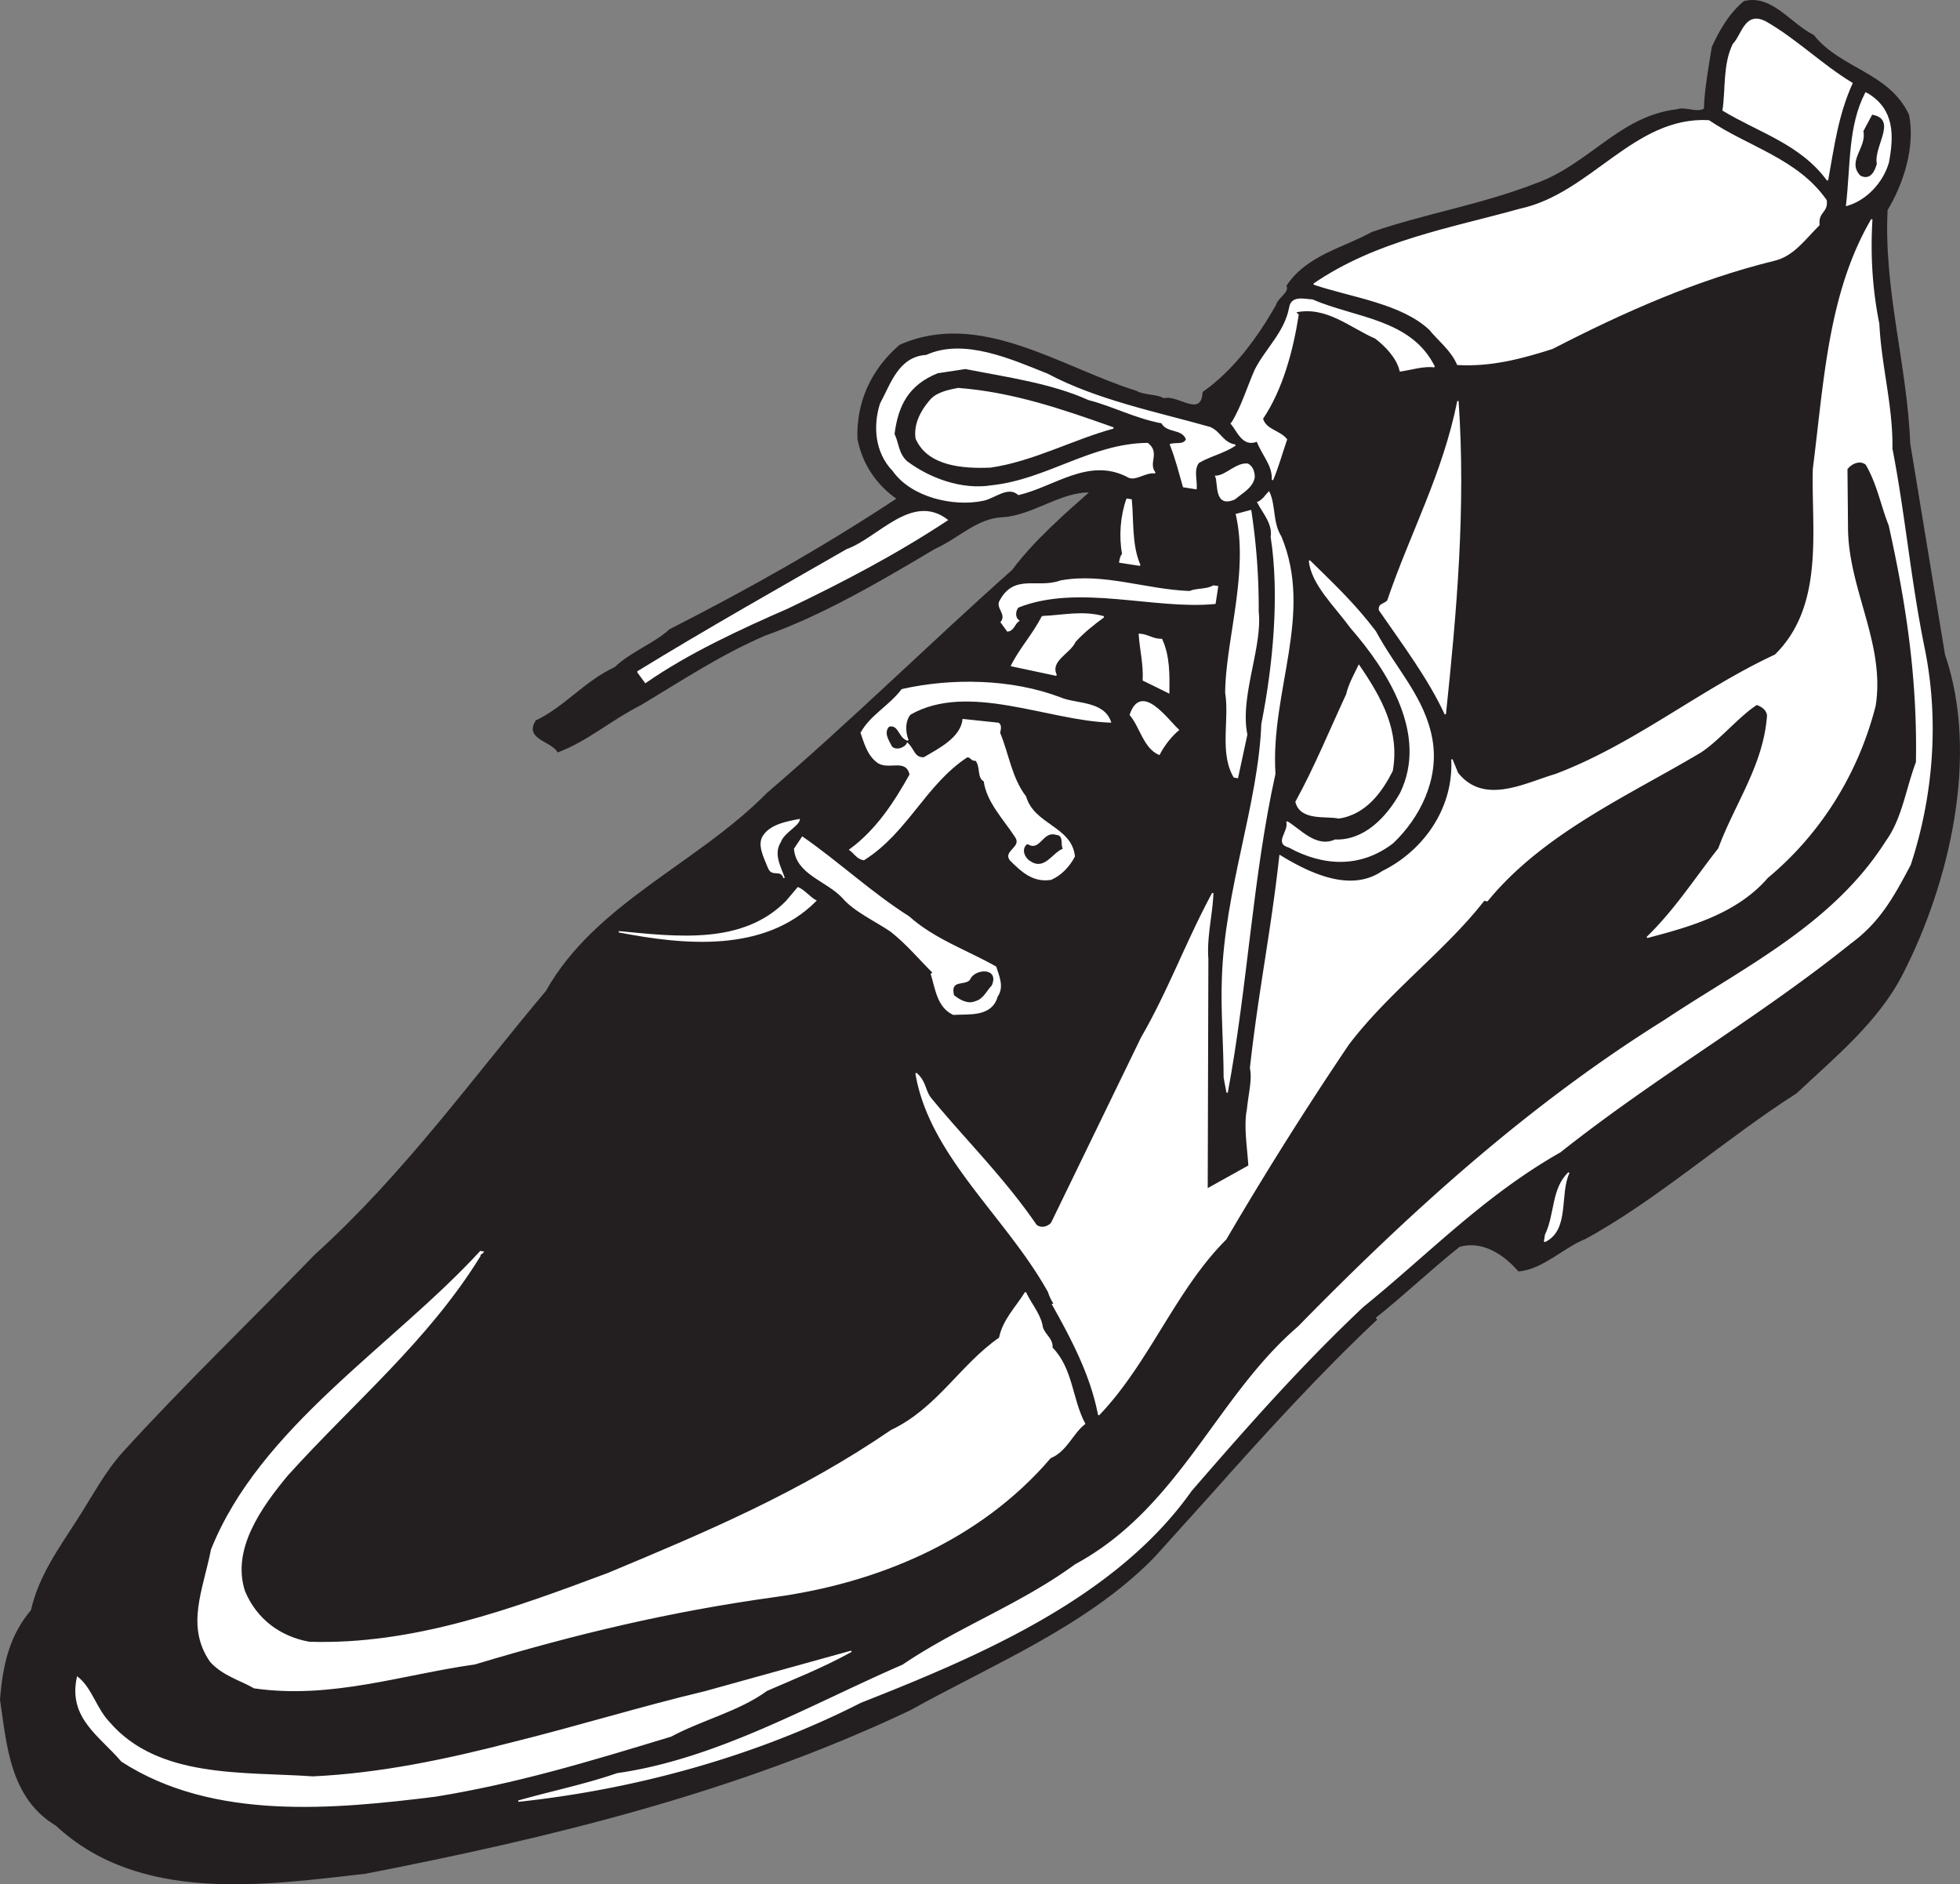 <svg xmlns="http://www.w3.org/2000/svg" width="174.308" height="167.57"><rect width="100%" height="100%" fill="#808080" stroke="none"/><path fill="#231f20" d="M107.803 132.697c4.503-5.07 9.53-10.594 14.593-15.348l-.125-.172c2.422-1.902 5.094-4.449 7.512-6.351 2.063-.59 3.992.695 5.277 2.183 2.157-.195 3.973-2.117 5.91-2.879 6.301-3.425 12.461-8.922 18.778-12.953 3.465-3.258 7.242-6.328 9.418-10.57 4.129-8.05 6.836-19.395 3.75-28.375l-3.09-18.77c-.281-7.023-2.367-13.644-2.016-20.8 1.426-2.36 2.465-5.614 1.91-8.434-1.765-3.766-6.05-4.047-8.464-7.078-2.047-1-3.692-3.606-6.137-3-1.309 1.09-2.14 2.555-2.828 4.043-.242 1.555-.649 3.691-.7 5.504-.675.43-1.718-.188-2.44.078-5.098.578-7.825 4.937-12.638 6.621-4.765 1.844-9.75 2.664-14.476 4.285-2.574 1.422-5.785 2.063-7.566 4.746.289.578-.778 1.094-.954 1.75-1.668 2.93-3.78 5.79-6.507 7.719-.145 2.406-2.38.164-3.508.598-.547-.391-1.778-.278-2.473-.688-6.734-2.105-13.906-7.238-21-4.086-2.539 2.188-3.824 5.098-3.715 8.305.422 2.187 1.653 4.05 3.504 5.324-6.512 4.305-13.164 8.055-20.25 11.664-1.328 1.235-3.504 2.035-4.844 3.348-2.785 1.312-4.41 3.488-7.035 4.754-1.004 1.59 1.328 1.722 1.93 2.726 2.578-.965 4.691-2.84 7.328-4.175 3.93-2.356 7.063-4.45 11.05-6.184 5.22-1.848 10.4-4.914 15.165-7.746 2.035-.899 3.68-2.692 5.973-2.793 2.757-.18 5.21-2.305 7.851-2.2-2.195 1.938-5.004 4.387-6.922 6.973-7.129 6.332-14.383 13.485-21.82 19.844-6.215 6.324-15.25 9.781-19.648 17.602-6.606 7.855-12.614 16.261-20.56 23.453-5.69 5.875-11.714 11.664-17.058 17.547-1.601 1.765-2.687 3.875-4.039 5.976-1.66 2.59-3.43 5.008-4.136 8.09C1.04 145.306.323 147.74.06 151.15c.598 3.965.852 8.707 4.95 11.164 7.43 6.918 18.457 5.285 27.496 4.258 16.511-3.211 33.074-7.25 48.39-14.516 7.477-4.152 15.735-7.504 21.684-13.566l5.223-5.793"/><path fill="none" stroke="#231f20" stroke-linecap="square" stroke-miterlimit="2" stroke-width=".12" d="M107.803 132.697c4.503-5.07 9.53-10.594 14.593-15.348l-.125-.172c2.422-1.902 5.094-4.449 7.512-6.351 2.063-.59 3.992.695 5.277 2.183 2.157-.195 3.973-2.117 5.91-2.879 6.301-3.425 12.461-8.922 18.778-12.953 3.465-3.258 7.242-6.328 9.418-10.57 4.129-8.05 6.836-19.395 3.75-28.375l-3.09-18.77c-.281-7.023-2.367-13.644-2.016-20.8 1.426-2.36 2.465-5.614 1.91-8.434-1.765-3.766-6.05-4.047-8.464-7.078-2.047-1-3.692-3.606-6.137-3-1.309 1.09-2.14 2.555-2.828 4.043-.242 1.555-.649 3.691-.7 5.504-.675.43-1.718-.188-2.44.078-5.098.578-7.825 4.937-12.638 6.621-4.765 1.844-9.75 2.664-14.476 4.285-2.574 1.422-5.785 2.063-7.566 4.746.289.578-.778 1.094-.954 1.75-1.668 2.93-3.78 5.79-6.507 7.719-.145 2.406-2.38.164-3.508.598-.547-.391-1.778-.278-2.473-.688-6.734-2.105-13.906-7.238-21-4.086-2.539 2.188-3.824 5.098-3.715 8.305.422 2.187 1.653 4.05 3.504 5.324-6.512 4.305-13.164 8.055-20.25 11.664-1.328 1.235-3.504 2.035-4.844 3.348-2.785 1.312-4.41 3.488-7.035 4.754-1.004 1.59 1.328 1.722 1.93 2.726 2.578-.965 4.691-2.84 7.328-4.175 3.93-2.356 7.063-4.45 11.05-6.184 5.22-1.848 10.4-4.914 15.165-7.746 2.035-.899 3.68-2.692 5.973-2.793 2.757-.18 5.21-2.305 7.851-2.2-2.195 1.938-5.004 4.387-6.922 6.973-7.129 6.332-14.383 13.485-21.82 19.844-6.215 6.324-15.25 9.781-19.648 17.602-6.606 7.855-12.614 16.261-20.56 23.453-5.69 5.875-11.714 11.664-17.058 17.547-1.601 1.765-2.687 3.875-4.039 5.976-1.66 2.59-3.43 5.008-4.136 8.09C1.04 145.306.323 147.74.06 151.15c.598 3.965.852 8.707 4.95 11.164 7.43 6.918 18.457 5.285 27.496 4.258 16.511-3.211 33.074-7.25 48.39-14.516 7.477-4.152 15.735-7.504 21.684-13.566zm0 0"/><path fill="#fff" d="M154.15 3.947c-.879 1.762-.629 4.078-.906 5.855 3.191 1.938 6.902 2.965 9.281 6.219.547-3.027.895-5.781 2.172-8.617-2.707-1.637-4.941-3.88-7.66-5.438-1.824-.965-2.07 1.121-2.887 1.98"/><path fill="none" stroke="#fff" stroke-linecap="square" stroke-miterlimit="2" stroke-width=".12" d="M154.15 3.947c-.879 1.762-.629 4.078-.906 5.855 3.191 1.938 6.902 2.965 9.281 6.219.547-3.027.895-5.781 2.172-8.617-2.707-1.637-4.941-3.88-7.66-5.438-1.824-.965-2.07 1.121-2.887 1.98zm0 0"/><path fill="#fff" d="M164.228 18.26c1.746-.493 3.207-2.087 3.703-3.829.442-2.36.493-4.633-1.793-6.047l-.21-.11c-1.52 2.954-1.286 6.329-1.7 9.985"/><path fill="none" stroke="#fff" stroke-linecap="square" stroke-miterlimit="2" stroke-width=".12" d="M164.228 18.26c1.746-.493 3.207-2.087 3.703-3.829.442-2.36.493-4.633-1.793-6.047l-.21-.11c-1.52 2.954-1.286 6.329-1.7 9.985zm0 0"/><path fill="#231f20" d="M165.78 11.67c.3 1.488-1.474 2.656-.298 3.898.844.433 1.203-.422 1.367-1-.289-1.567 1.817-3.895-.32-4.3l-.75 1.401"/><path fill="none" stroke="#231f20" stroke-linecap="square" stroke-miterlimit="2" stroke-width=".12" d="M165.78 11.67c.3 1.488-1.474 2.656-.298 3.898.844.433 1.203-.422 1.367-1-.289-1.567 1.817-3.895-.32-4.3zm0 0"/><path fill="#fff" d="M135.181 18.619c-6.109 1.71-12.73 2.808-18.332 6.644 3.317 1.121 7.786 1.664 10.305 4.028.762.953 1.922 1.812 2.477 3.113 3.011.164 5.703-.559 8.418-1.426 6.351-3.27 12.789-6.14 19.812-7.863 1.66-.426 2.64-1.867 3.899-3.114-.114-1.234.777-1.093.64-2.18-2.547-3.655-6.937-4.714-10.441-7.077-6.625-.344-10.418 6.504-16.778 7.875"/><path fill="none" stroke="#fff" stroke-linecap="square" stroke-miterlimit="2" stroke-width=".12" d="M135.181 18.619c-6.109 1.71-12.73 2.808-18.332 6.644 3.317 1.121 7.786 1.664 10.305 4.028.762.953 1.922 1.812 2.477 3.113 3.011.164 5.703-.559 8.418-1.426 6.351-3.27 12.789-6.14 19.812-7.863 1.66-.426 2.64-1.867 3.899-3.114-.114-1.234.777-1.093.64-2.18-2.547-3.655-6.937-4.714-10.441-7.077-6.625-.344-10.418 6.504-16.778 7.875zm0 0"/><path fill="#fff" d="m107.346 105.76.058-20.481c-.148-1.996.375-3.89.45-5.852-2.34 4.34-3.93 8.727-6.313 12.836l-8.02 16.516c-.367.398-.996.527-1.394.164-2.848-4.16-6.34-7.586-9.34-11.238-.574-.696-.45-1.512-1.32-2.254 1.218 7.324 8.05 12.707 11.789 19.433.101.32.27.727.52 1.067l-.161.05c1.723 3.079 3.426 6.301 4.094 9.82 4.437-4.624 6.816-11.163 11.3-15.628A320.515 320.515 0 0 1 119.886 92.9c3.535-4.688 8.668-8.445 12.082-12.852l.296.047c4.961-6.062 12.618-9.43 18.973-13.226 1.606-1.043 3.38-3.196 4.985-4.239.433.141.917.446.984.989-.305 4.43-2.89 7.898-4.34 11.847-2.078 2.641-3.883 5.473-6.383 7.895 3.64-.957 7.918-2.113 10.692-5.328 4.617-3.84 8.02-9.156 9.578-15.29.86-5.558-2.489-10.402-2.465-15.94l-.047-5.09c.387-.547 1.2-.88 1.734-.419 1.02 1.754 1.336 3.625 2.047 5.403 1.524 6.84 2.567 13.566 2.426 21.097-.898 2.364-1.238 5.043-2.684 7.024-4.722 7.465-12.668 11.242-19.691 15.922-12.184 7.601-22.602 17.066-32.61 27.281-7.265 6.234-10.542 16.125-19.816 21.14-4.883 3.571-10.43 5.594-15.351 8.93-8.133 3.524-16.473 8.38-25.399 9.653-2.886.996-5.863 1.597-8.8 2.433 10.183-1.082 20.953-3.965 30.43-8.797 10.507-4.14 22.69-9.312 29.402-18.824 4.988-5.754 9.687-11.097 15.285-16.379 5.816-4.715 10.71-9.875 17.535-13.754 8.566-6.793 17.558-11.925 25.793-18.543 2.566-1.878 3.777-4.046 5.332-6.992 2.015-6.14 2.535-12.86 1.234-19.238-1.25-6.133-1.726-11.879-2.867-17.746.055-3.79-.984-7.363-1.164-11.11-.602-2.976-.809-6.046-.613-9.28-3.82 6.542-4.188 14.304-5.184 22.195-.144 5.367 1.078 12.156-3.394 16.55-6.625 3.07-12.547 7.996-19.56 10.633-2.702.793-6.355 2.809-8.706-.137l-.496-1.214c.215 4.511-2.64 8.242-6.172 9.972-2.887 1.985-6.621.114-9.117-1.41-.77 6.938-1.836 11.86-2.617 18.871.218 1.02-.125 2.258-.266 3.68-.305 1.469.05 3.574.129 5.027l-3.735 2.078"/><path fill="none" stroke="#fff" stroke-linecap="square" stroke-miterlimit="2" stroke-width=".12" d="m107.346 105.76.058-20.481c-.148-1.996.375-3.89.45-5.852-2.34 4.34-3.93 8.727-6.313 12.836l-8.02 16.516c-.367.398-.996.527-1.394.164-2.848-4.16-6.34-7.586-9.34-11.238-.574-.696-.45-1.512-1.32-2.254 1.218 7.324 8.05 12.707 11.789 19.433.101.32.27.727.52 1.067l-.161.05c1.723 3.079 3.426 6.301 4.094 9.82 4.437-4.624 6.816-11.163 11.3-15.628A320.515 320.515 0 0 1 119.886 92.9c3.535-4.688 8.668-8.445 12.082-12.852l.296.047c4.961-6.062 12.618-9.43 18.973-13.226 1.606-1.043 3.379-3.196 4.985-4.239.433.141.917.446.984.989-.305 4.43-2.89 7.898-4.34 11.847-2.078 2.641-3.883 5.473-6.383 7.895 3.64-.957 7.918-2.113 10.692-5.328 4.617-3.84 8.02-9.157 9.578-15.29.86-5.558-2.489-10.402-2.465-15.94l-.047-5.09c.387-.547 1.2-.88 1.734-.419 1.02 1.754 1.336 3.625 2.047 5.403 1.524 6.84 2.567 13.566 2.426 21.097-.898 2.364-1.238 5.043-2.684 7.024-4.722 7.465-12.668 11.242-19.691 15.922-12.184 7.601-22.602 17.066-32.61 27.281-7.265 6.234-10.542 16.125-19.816 21.14-4.883 3.571-10.43 5.594-15.351 8.93-8.133 3.524-16.473 8.38-25.399 9.653-2.886.996-5.863 1.597-8.8 2.433 10.183-1.082 20.953-3.965 30.43-8.797 10.507-4.14 22.69-9.312 29.402-18.824 4.988-5.754 9.687-11.097 15.285-16.379 5.816-4.715 10.71-9.875 17.535-13.754 8.566-6.793 17.558-11.925 25.793-18.543 2.566-1.879 3.777-4.046 5.332-6.992 2.015-6.14 2.535-12.86 1.234-19.238-1.25-6.133-1.726-11.879-2.867-17.746.055-3.79-.984-7.363-1.164-11.11-.602-2.976-.809-6.046-.613-9.28-3.82 6.542-4.188 14.304-5.184 22.195-.144 5.367 1.078 12.156-3.394 16.55-6.625 3.07-12.547 7.996-19.559 10.633-2.703.793-6.356 2.809-8.707-.137l-.496-1.214c.215 4.511-2.64 8.242-6.172 9.972-2.887 1.985-6.621.113-9.117-1.41-.77 6.938-1.836 11.86-2.617 18.871.218 1.02-.125 2.258-.266 3.68-.305 1.469.05 3.574.129 5.027zm0 0"/><path fill="#fff" d="M114.705 27.36c-.422 2.212-2.082 3.626-3.059 5.524-.695 1.563-1.195 3.305-2.101 4.758l-.074-.012c.585.621 1.035 2.133 2.335 1.579.485 1.289 1.418 2.117 1.36 3.472.48-1.14.824-2.375 1.242-3.601-.64-.782-1.848-.817-2.145-1.852 1.77-2.61 2.692-6.11 3.176-9.223l-.265-.265c2.757-.637 4.949 1.37 7.156 2.32.883.668 1.93 1.742 2.203 2.922 1.008-.148 2.129-.504 3.016-.367-2.082-4.196-7.004-4.274-10.844-5.93-.754-.043-1.84-.36-2 .676"/><path fill="none" stroke="#fff" stroke-linecap="square" stroke-miterlimit="2" stroke-width=".12" d="M114.705 27.36c-.422 2.212-2.082 3.626-3.059 5.524-.695 1.563-1.195 3.305-2.101 4.758l-.074-.012c.585.621 1.035 2.133 2.335 1.579.485 1.289 1.418 2.117 1.36 3.472.48-1.14.824-2.375 1.242-3.601-.64-.782-1.848-.817-2.145-1.852 1.77-2.61 2.692-6.11 3.176-9.223l-.265-.265c2.757-.637 4.949 1.37 7.156 2.32.883.668 1.93 1.742 2.203 2.922 1.008-.148 2.129-.504 3.016-.367-2.082-4.196-7.004-4.274-10.844-5.93-.754-.043-1.84-.36-2 .676zm0 0"/><path fill="#fff" d="M123.412 53.45c-.356.325-.797.259-.73.798 2.109 3.058 4.374 6.066 5.851 9.257.957-9.113 1.777-18.32 1.125-27.832-1.32 6.551-4.156 11.653-6.246 17.778"/><path fill="none" stroke="#fff" stroke-linecap="square" stroke-miterlimit="2" stroke-width=".12" d="M123.412 53.45c-.356.325-.797.259-.73.798 2.109 3.058 4.374 6.066 5.851 9.257.957-9.113 1.777-18.32 1.125-27.832-1.32 6.551-4.156 11.653-6.246 17.778zm0 0"/><path fill="#fff" d="M82.396 31.619c-2.453.148-3.129 2.55-4.082 4.3-.593 1.88-.508 4.247 1.13 5.942 1.616 2.3 5.35 3.183 8.019 2.61 1.023-.223 2.18-1.333 3.117-.505 3.144-.726 6.21-3.367 9.66-1.617.684.485 1.586-.437 2.473-.3-.7-.868.425-1.755-.657-2.606-5.02.058-8.93 3.246-13.867 3.773-2.644.426-5.52-.629-7.558-2.156-.797-.73-.735-1.633-1.137-2.457.328-2.602 1.293-4.426 3.883-5.469l2.484-.375c3.61.711 7.625 1.258 10.957 2.762 2.188.566 4.149 1.629 6.512 2.07.465.907 1.828.438 2.2 1.48-.243.567-.962.305-1.438.462.492 1.215.816 2.554 1.164 3.746l1.113.172c.05-.828-.281-1.637.207-2.32 1.004-.602 2.258-.868 3.273-1.544-1.113-.171-1.332-1.195-2.261-1.566-4.727-1.336-10.028-2.387-14.446-4.738-3.144-1.246-7.398-3.196-10.746-1.664"/><path fill="none" stroke="#fff" stroke-linecap="square" stroke-miterlimit="2" stroke-width=".12" d="M82.396 31.619c-2.453.148-3.129 2.55-4.082 4.3-.593 1.88-.508 4.247 1.13 5.942 1.616 2.3 5.35 3.183 8.019 2.61 1.023-.223 2.18-1.333 3.117-.505 3.144-.726 6.21-3.367 9.66-1.617.684.485 1.586-.437 2.473-.3-.7-.868.425-1.755-.657-2.606-5.02.058-8.93 3.246-13.867 3.773-2.644.426-5.52-.629-7.558-2.156-.797-.73-.735-1.633-1.137-2.457.328-2.602 1.293-4.426 3.883-5.469l2.484-.375c3.61.711 7.625 1.258 10.957 2.762 2.188.566 4.149 1.629 6.512 2.07.465.907 1.828.438 2.2 1.48-.243.567-.962.305-1.438.462.492 1.215.816 2.554 1.164 3.746l1.113.172c.05-.828-.281-1.637.207-2.32 1.004-.602 2.258-.868 3.273-1.544-1.113-.171-1.332-1.195-2.261-1.566-4.727-1.336-10.028-2.387-14.446-4.738-3.144-1.246-7.398-3.196-10.746-1.664zm0 0"/><path fill="#fff" d="M82.678 35.685c-.743.871-1.383 2.063-1.196 3.305 1.063 2.441 4.223 2.629 6.59 2.539 3.805-.551 7.367-2.504 10.934-3.469-4.532-1.613-8.926-3.129-13.801-3.504-.863.172-1.957.38-2.527 1.13"/><path fill="none" stroke="#fff" stroke-linecap="square" stroke-miterlimit="2" stroke-width=".12" d="M82.678 35.685c-.743.871-1.383 2.063-1.196 3.305 1.063 2.441 4.223 2.629 6.59 2.539 3.805-.551 7.367-2.504 10.934-3.469-4.532-1.613-8.926-3.129-13.801-3.504-.863.172-1.957.38-2.527 1.13zm0 0"/><path fill="#fff" d="M108.13 42.357c.278.648-.128 2.789 1.665 2.004.695-.574 1.601-1.043 1.738-1.934-.004-.453-.156-.933-.578-1.148-1.05-.09-1.914 1.066-2.824 1.078"/><path fill="none" stroke="#fff" stroke-linecap="square" stroke-miterlimit="2" stroke-width=".12" d="M108.13 42.357c.278.648-.128 2.789 1.665 2.004.695-.574 1.601-1.043 1.738-1.934-.004-.453-.156-.933-.578-1.148-1.05-.09-1.914 1.066-2.824 1.078zm0 0"/><path fill="#fff" d="M111.869 44.681c.465.906 1.379 1.883 1.195 3.07.797 5.133.207 11.415-.832 16.641-.277 7.168-3.27 14.75-3.511 22.684-.106 2.636.152 5.867.16 8.75l.25 1.332c1.754-9.367 2.218-19.239 4.238-28.336-.457-7.36 3.41-14.196.531-21.094-.789-1.262-.484-2.73-1.054-3.957-.27.262-.485.684-.977.91"/><path fill="none" stroke="#fff" stroke-linecap="square" stroke-miterlimit="2" stroke-width=".12" d="M111.869 44.681c.465.906 1.379 1.883 1.195 3.07.797 5.133.207 11.415-.832 16.641-.277 7.168-3.27 14.75-3.511 22.684-.106 2.636.152 5.867.16 8.75l.25 1.332c1.754-9.367 2.218-19.239 4.238-28.336-.457-7.36 3.41-14.196.531-21.094-.789-1.262-.484-2.73-1.054-3.957-.27.262-.485.684-.977.91zm0 0"/><path fill="#fff" d="M109.959 45.751c1.18 5.118-.906 11.247-.942 15.868.387 2.414-.52 5.308.743 7.476l.293.047.82-3.82c-.692-3.371 1.351-7.758 1.008-10.926a57.24 57.24 0 0 0-.657-8.98l-1.265.335"/><path fill="none" stroke="#fff" stroke-linecap="square" stroke-miterlimit="2" stroke-width=".12" d="M109.959 45.751c1.18 5.118-.906 11.247-.942 15.868.387 2.414-.52 5.308.743 7.476l.293.047.82-3.82c-.692-3.371 1.351-7.758 1.008-10.926a57.24 57.24 0 0 0-.657-8.98zm0 0"/><path fill="#fff" d="M100.224 44.396c-.535 1.512-.664 3.313-.375 4.875-.183.2-.226.496-.261.719l1.777.273c-.785-1.789-.59-4.035-.77-5.808l-.37-.059"/><path fill="none" stroke="#fff" stroke-linecap="square" stroke-miterlimit="2" stroke-width=".12" d="M100.224 44.396c-.535 1.512-.664 3.313-.375 4.875-.183.2-.226.496-.261.719l1.777.273c-.785-1.789-.59-4.035-.77-5.808zm0 0"/><path fill="#fff" d="M120.162 55.834c3.285 3.769 6.953 9.5 4.398 14.718-1.257 2.235-3.257 4.258-5.824 4.164-1.734.778-3.168-1-4.285-1.629.246.872-1.125 1.875.187 2.23 3.079 1.688 6.395 1.825 9.243-.39 2.32-2.222 4.054-5.597 3.46-9.105-.636-3.738-3.206-6.262-5.03-9.656-1.891-2.497-3.747-4.223-5.856-6.297.207 2.082 2.266 3.996 3.707 5.965"/><path fill="none" stroke="#fff" stroke-linecap="square" stroke-miterlimit="2" stroke-width=".12" d="M120.162 55.834c3.285 3.769 6.953 9.5 4.398 14.718-1.257 2.235-3.257 4.258-5.824 4.164-1.734.778-3.168-1-4.285-1.629.246.872-1.125 1.875.187 2.23 3.079 1.688 6.395 1.825 9.243-.39 2.32-2.222 4.054-5.597 3.46-9.105-.636-3.738-3.206-6.262-5.03-9.656-1.891-2.497-3.747-4.223-5.856-6.297.207 2.082 2.266 3.996 3.707 5.965zm0 0"/><path fill="#fff" d="m56.713 59.744.691.941c3.742-2.61 8.402-4.77 12.637-6.617 4.918-2.352 9.625-4.813 14.187-7.824-3.12-2.38-6.097 1.636-8.91 2.644-5.828 3.348-12.48 7.098-18.605 10.856"/><path fill="none" stroke="#fff" stroke-linecap="square" stroke-miterlimit="2" stroke-width=".12" d="m56.713 59.744.691.941c3.742-2.61 8.402-4.77 12.637-6.617 4.918-2.352 9.625-4.813 14.187-7.824-3.12-2.38-6.097 1.636-8.91 2.644-5.828 3.348-12.48 7.098-18.605 10.856zm0 0"/><path fill="#fff" d="M107.912 52.115c-.59.363-1.48.226-2.129.504-3.996-.164-7.64-1.641-11.465-.942-2.015.75-4.078-.629-5.36 1.75-.398.621.657 1.164.087 1.91l.562.774c.543-.07.551-.602.977-.914-.41-.29-.309-.957-.04-1.219 5.34-2.133 12.114.207 17.508-.324l.227-1.485-.367-.054"/><path fill="none" stroke="#fff" stroke-linecap="square" stroke-miterlimit="2" stroke-width=".12" d="M107.912 52.115c-.59.363-1.48.226-2.129.504-3.996-.164-7.64-1.641-11.465-.942-2.015.75-4.078-.629-5.36 1.75-.398.621.657 1.164.087 1.91l.562.774c.543-.07.551-.602.977-.914-.41-.29-.309-.957-.04-1.219 5.34-2.133 12.114.207 17.509-.324l.226-1.485zm0 0"/><path fill="#fff" d="M92.69 54.841c-.774 1.551-1.954 2.809-2.727 4.36l3.968.843c-.632-1.316 1.211-1.941 1.68-3.003.73-.797 1.598-1.5 2.54-2.188-1.891-.52-3.552-.098-5.462-.012"/><path fill="none" stroke="#fff" stroke-linecap="square" stroke-miterlimit="2" stroke-width=".12" d="M92.69 54.841c-.774 1.551-1.954 2.809-2.727 4.36l3.968.843c-.632-1.316 1.211-1.941 1.68-3.003.73-.797 1.598-1.5 2.54-2.188-1.891-.52-3.552-.098-5.462-.012zm0 0"/><path fill="#fff" d="M119.771 61.767c-1.48 3.188-2.82 6.469-4.511 9.547.425 1.66 2.699 1.176 3.8 1.422 2.485-.371 3.88-2.488 4.746-4.195.625-3.547-.972-6.45-2.953-9.34-.34.707-.86 1.613-1.082 2.566"/><path fill="none" stroke="#fff" stroke-linecap="square" stroke-miterlimit="2" stroke-width=".12" d="M119.771 61.767c-1.48 3.188-2.82 6.469-4.511 9.547.425 1.66 2.699 1.176 3.8 1.422 2.485-.371 3.88-2.488 4.746-4.195.625-3.547-.972-6.45-2.953-9.34-.34.707-.86 1.613-1.082 2.566zm0 0"/><path fill="#fff" d="M101.326 56.408c.09 1.379.426 2.644.355 4.078l2.258 1.105c.016-1.59.047-3.254-.636-4.726-.762.031-1.223-.418-1.977-.457"/><path fill="none" stroke="#fff" stroke-linecap="square" stroke-miterlimit="2" stroke-width=".12" d="M101.326 56.408c.09 1.379.426 2.644.355 4.078l2.258 1.105c.016-1.59.047-3.254-.636-4.726-.762.031-1.223-.418-1.977-.457zm0 0"/><path fill="#fff" d="M100.521 63.568c.899 1.05 1.215 2.922 2.567 3.508.433-.844 1.09-1.653 1.703-2.164-1-.914-3.293-4.23-4.27-1.344"/><path fill="none" stroke="#fff" stroke-linecap="square" stroke-miterlimit="2" stroke-width=".12" d="M100.521 63.568c.899 1.05 1.215 2.922 2.567 3.508.433-.844 1.09-1.653 1.703-2.164-1-.914-3.293-4.23-4.27-1.344zm0 0"/><path fill="#fff" d="M80.224 61.334c-1.144 1.496-2.785 2.3-3.632 3.84.27.726.539 1.906 1.421 2.574.95.753 2.575-.438 2.938 1.136-1.367 2.446-2.965 4.93-5.36 6.684.41.293.637.781 1.231.875 3.867-2.438 5.434-6.672 9.152-9.133.395-.09.399.367.793.274.524.539.141 1.542.774 1.867.246 1.86 1.754 3.383 2.797 4.984.613.934-1.11 1.274-.47 2.055.923.902 1.97 1.972 3.606 1.695.895-.39 1.625-1.187 2.063-2.031-.277-2.625-3.598-2.758-4.34-5.305-1.266-1.637-1.535-3.805-2.312-5.668.046-.297.18-.656-.094-.851l-3.137-.332c-.18 1.64-2.152 2.625-3.488 3.406-.91.012-.871-.742-1.469-1.29-.133.36-.953.762-1.414.313-.289-.578-.793-1.261-.242-1.86.945-.233.898 1.052 1.703 1.25-.281-.651-.34-1.722.207-2.32 5.156-2.921 12.215.524 17.8.708-.624-1.844-3.1-1.543-4.452-2.133-4.371-1.664-9.672-1.727-14.075-.738"/><path fill="none" stroke="#fff" stroke-linecap="square" stroke-miterlimit="2" stroke-width=".12" d="M80.224 61.334c-1.144 1.496-2.785 2.3-3.632 3.84.27.726.539 1.906 1.421 2.574.95.753 2.575-.438 2.938 1.136-1.367 2.446-2.965 4.93-5.36 6.684.41.293.637.781 1.231.875 3.867-2.438 5.434-6.672 9.152-9.133.395-.09.399.367.793.274.524.539.141 1.542.774 1.867.246 1.86 1.754 3.383 2.797 4.984.613.934-1.11 1.274-.47 2.055.923.902 1.97 1.972 3.606 1.695.895-.39 1.625-1.187 2.063-2.031-.277-2.625-3.598-2.758-4.34-5.305-1.266-1.637-1.535-3.805-2.312-5.668.046-.297.18-.656-.094-.851l-3.137-.332c-.18 1.64-2.152 2.625-3.488 3.406-.91.012-.871-.742-1.469-1.29-.133.36-.953.762-1.414.313-.29-.578-.793-1.261-.242-1.86.945-.233.898 1.052 1.703 1.25-.281-.651-.34-1.722.207-2.32 5.156-2.921 12.215.524 17.8.708-.624-1.844-3.1-1.543-4.452-2.133-4.371-1.664-9.672-1.727-14.075-.738zm0 0"/><path fill="#231f20" d="M91.369 75.126c-.527.454-.11 1.2.312 1.418 1.168.786 1.852-.703 2.75-1.093-.168-.407.098-1.125-.507-1.14-1.153-.407-1.375 1.53-2.555.815"/><path fill="none" stroke="#231f20" stroke-linecap="square" stroke-miterlimit="2" stroke-width=".12" d="M91.369 75.126c-.527.454-.11 1.2.312 1.418 1.168.786 1.852-.703 2.75-1.093-.168-.407.098-1.125-.507-1.14-1.153-.407-1.375 1.53-2.555.815zm0 0"/><path fill="#fff" d="M67.978 74.24c-.656.808 0 1.972.38 2.941.331.809 1.062.012 1.378.899-.367-1.047-1.035-2.137-.332-3.243.274-.793 1.586-1.421 1.668-1.941-1.098.207-2.426.457-3.094 1.344"/><path fill="none" stroke="#fff" stroke-linecap="square" stroke-miterlimit="2" stroke-width=".12" d="M67.978 74.24c-.656.808 0 1.972.38 2.941.331.809 1.062.012 1.378.899-.367-1.047-1.035-2.137-.332-3.243.274-.793 1.586-1.421 1.668-1.941-1.098.207-2.426.457-3.094 1.344zm0 0"/><path fill="#fff" d="M70.67 75.49c.187 2.23 2.832 2.793 4.265 4.304 1.028 1.22 2.871 2.04 4.313 3.02 1.422 1.129 2.508 2.437 3.754 3.691l-.168.125c.406 1.282.539 2.895 1.949 3.567 1.383-.09 3.383.222 3.89-1.598.583-.82.13-1.8-.128-2.601-2.582-1.461-5.465-2.438-7.73-4.461-3.317-2.106-6.235-4.836-9.454-7.078l-.691 1.03"/><path fill="none" stroke="#fff" stroke-linecap="square" stroke-miterlimit="2" stroke-width=".12" d="M70.67 75.49c.187 2.23 2.832 2.793 4.265 4.304 1.028 1.22 2.871 2.04 4.313 3.02 1.422 1.129 2.508 2.437 3.754 3.691l-.168.125c.406 1.282.539 2.895 1.949 3.567 1.383-.09 3.383.222 3.89-1.598.583-.82.13-1.8-.128-2.601-2.582-1.461-5.465-2.438-7.73-4.461-3.317-2.106-6.235-4.836-9.454-7.078zm0 0"/><path fill="#fff" d="M69.947 80.158c-3.875 3.953-9.754 3.195-14.914 2.703 5.746 1.113 12.918 1.848 17.504-2.758-.563-.312-1-.91-1.57-1.152l-1.02 1.207"/><path fill="none" stroke="#fff" stroke-linecap="square" stroke-miterlimit="2" stroke-width=".12" d="M69.947 80.158c-3.875 3.953-9.754 3.195-14.914 2.703 5.746 1.113 12.918 1.848 17.504-2.758-.563-.312-1-.91-1.57-1.152zm0 0"/><path fill="#231f20" d="M86.314 87.173c-.547.598-1.738-.043-1.414 1.297.473.375 1.168.79 1.817.508.714-.191.976-.91 1.43-1.371.695-1.563-1.532-1.375-1.833-.434"/><path fill="none" stroke="#231f20" stroke-linecap="square" stroke-miterlimit="2" stroke-width=".12" d="M86.314 87.173c-.547.598-1.738-.043-1.414 1.297.473.375 1.168.79 1.817.508.714-.191.976-.91 1.43-1.371.695-1.563-1.532-1.375-1.833-.434zm0 0"/><path fill="#fff" d="m137.455 109.814-.094.594c2.207-1.024 1.258-4.207 2.16-6.117-1.511 1.433-1.175 3.687-2.066 5.523"/><path fill="none" stroke="#fff" stroke-linecap="square" stroke-miterlimit="2" stroke-width=".12" d="m137.455 109.814-.094.594c2.207-1.024 1.258-4.207 2.16-6.117-1.511 1.433-1.175 3.687-2.066 5.523zm0 0"/><path fill="#fff" d="M88.9 118.994c-3.484 2.418-5.523 6.277-9.62 8.222-8.15 5.57-16.43 9.067-25.192 12.72-8.461 3.167-17.313 6.425-26.602 6.124-2.582-.473-4.695-2.016-5.75-4.531-1.238-3.758 1.469-7.516 3.805-10.34 5.953-6.59 12.472-11.957 17.137-19.508-.055-.16.18-.2.277-.336l-.223-.035c-7.758 8.438-19.574 15.64-23.91 26.504-.71 3.61-2.266 6.785-.098 9.93 1.102 1.23 2.633 1.62 3.887 2.343 6.832.985 13.168-1.222 19.606-2.125 8.996-2.703 17.273-4.683 26.578-5.976C77.943 140.748 87.099 137 93.4 129.63c1.461-.609 1.926-2.129 3.05-3.02-1.17-2.23-1.07-4.87-2.901-6.745.062-.903-.805-1.188-.899-2.04-.223-1.019-.996-1.898-1.453-2.878-.809 1.316-1.969 2.426-2.297 4.047"/><path fill="none" stroke="#fff" stroke-linecap="square" stroke-miterlimit="2" stroke-width=".12" d="M88.9 118.994c-3.484 2.418-5.523 6.277-9.62 8.222-8.15 5.57-16.43 9.067-25.192 12.72-8.461 3.167-17.313 6.425-26.602 6.124-2.582-.473-4.695-2.016-5.75-4.531-1.238-3.758 1.469-7.516 3.805-10.34 5.953-6.59 12.472-11.957 17.137-19.508-.055-.16.18-.2.277-.336l-.223-.035c-7.758 8.438-19.574 15.64-23.91 26.504-.71 3.61-2.266 6.785-.098 9.93 1.102 1.23 2.633 1.62 3.887 2.343 6.832.985 13.168-1.222 19.606-2.125 8.996-2.703 17.273-4.683 26.578-5.976C77.943 140.748 87.099 137 93.4 129.63c1.461-.609 1.926-2.129 3.051-3.02-1.172-2.23-1.07-4.87-2.902-6.745.062-.903-.805-1.188-.899-2.04-.222-1.019-.996-1.898-1.453-2.878-.809 1.316-1.969 2.426-2.297 4.047zm0 0"/><path fill="#fff" d="M62.705 150.455c-5.598 1.332-11.336 3.101-17.176 4.55-5.691 1.47-11.656 2.746-17.695 3.028-6.235-.434-13.77.218-18.145-4.86-1.176-1.246-1.578-3.054-2.797-4-.785 3.598 2.008 5.168 3.934 7.438 8.137 5.281 18.926 4.223 27.902 3.11 7.164-1.169 13.332-3.024 20.938-5.337 2.734-1.472 6.039-2.25 8.523-4.066 2.442-1.067 4.946-2.043 7.52-3.469l-13.004 3.606"/><path fill="none" stroke="#fff" stroke-linecap="square" stroke-miterlimit="2" stroke-width=".12" d="M62.705 150.455c-5.598 1.332-11.336 3.101-17.176 4.55-5.691 1.47-11.656 2.746-17.695 3.028-6.235-.434-13.77.218-18.145-4.86-1.176-1.246-1.578-3.054-2.797-4-.785 3.598 2.008 5.168 3.934 7.438 8.137 5.281 18.926 4.223 27.902 3.11 7.164-1.169 13.332-3.024 20.938-5.337 2.734-1.472 6.039-2.25 8.523-4.066 2.442-1.067 4.946-2.043 7.52-3.469zm0 0"/></svg>
